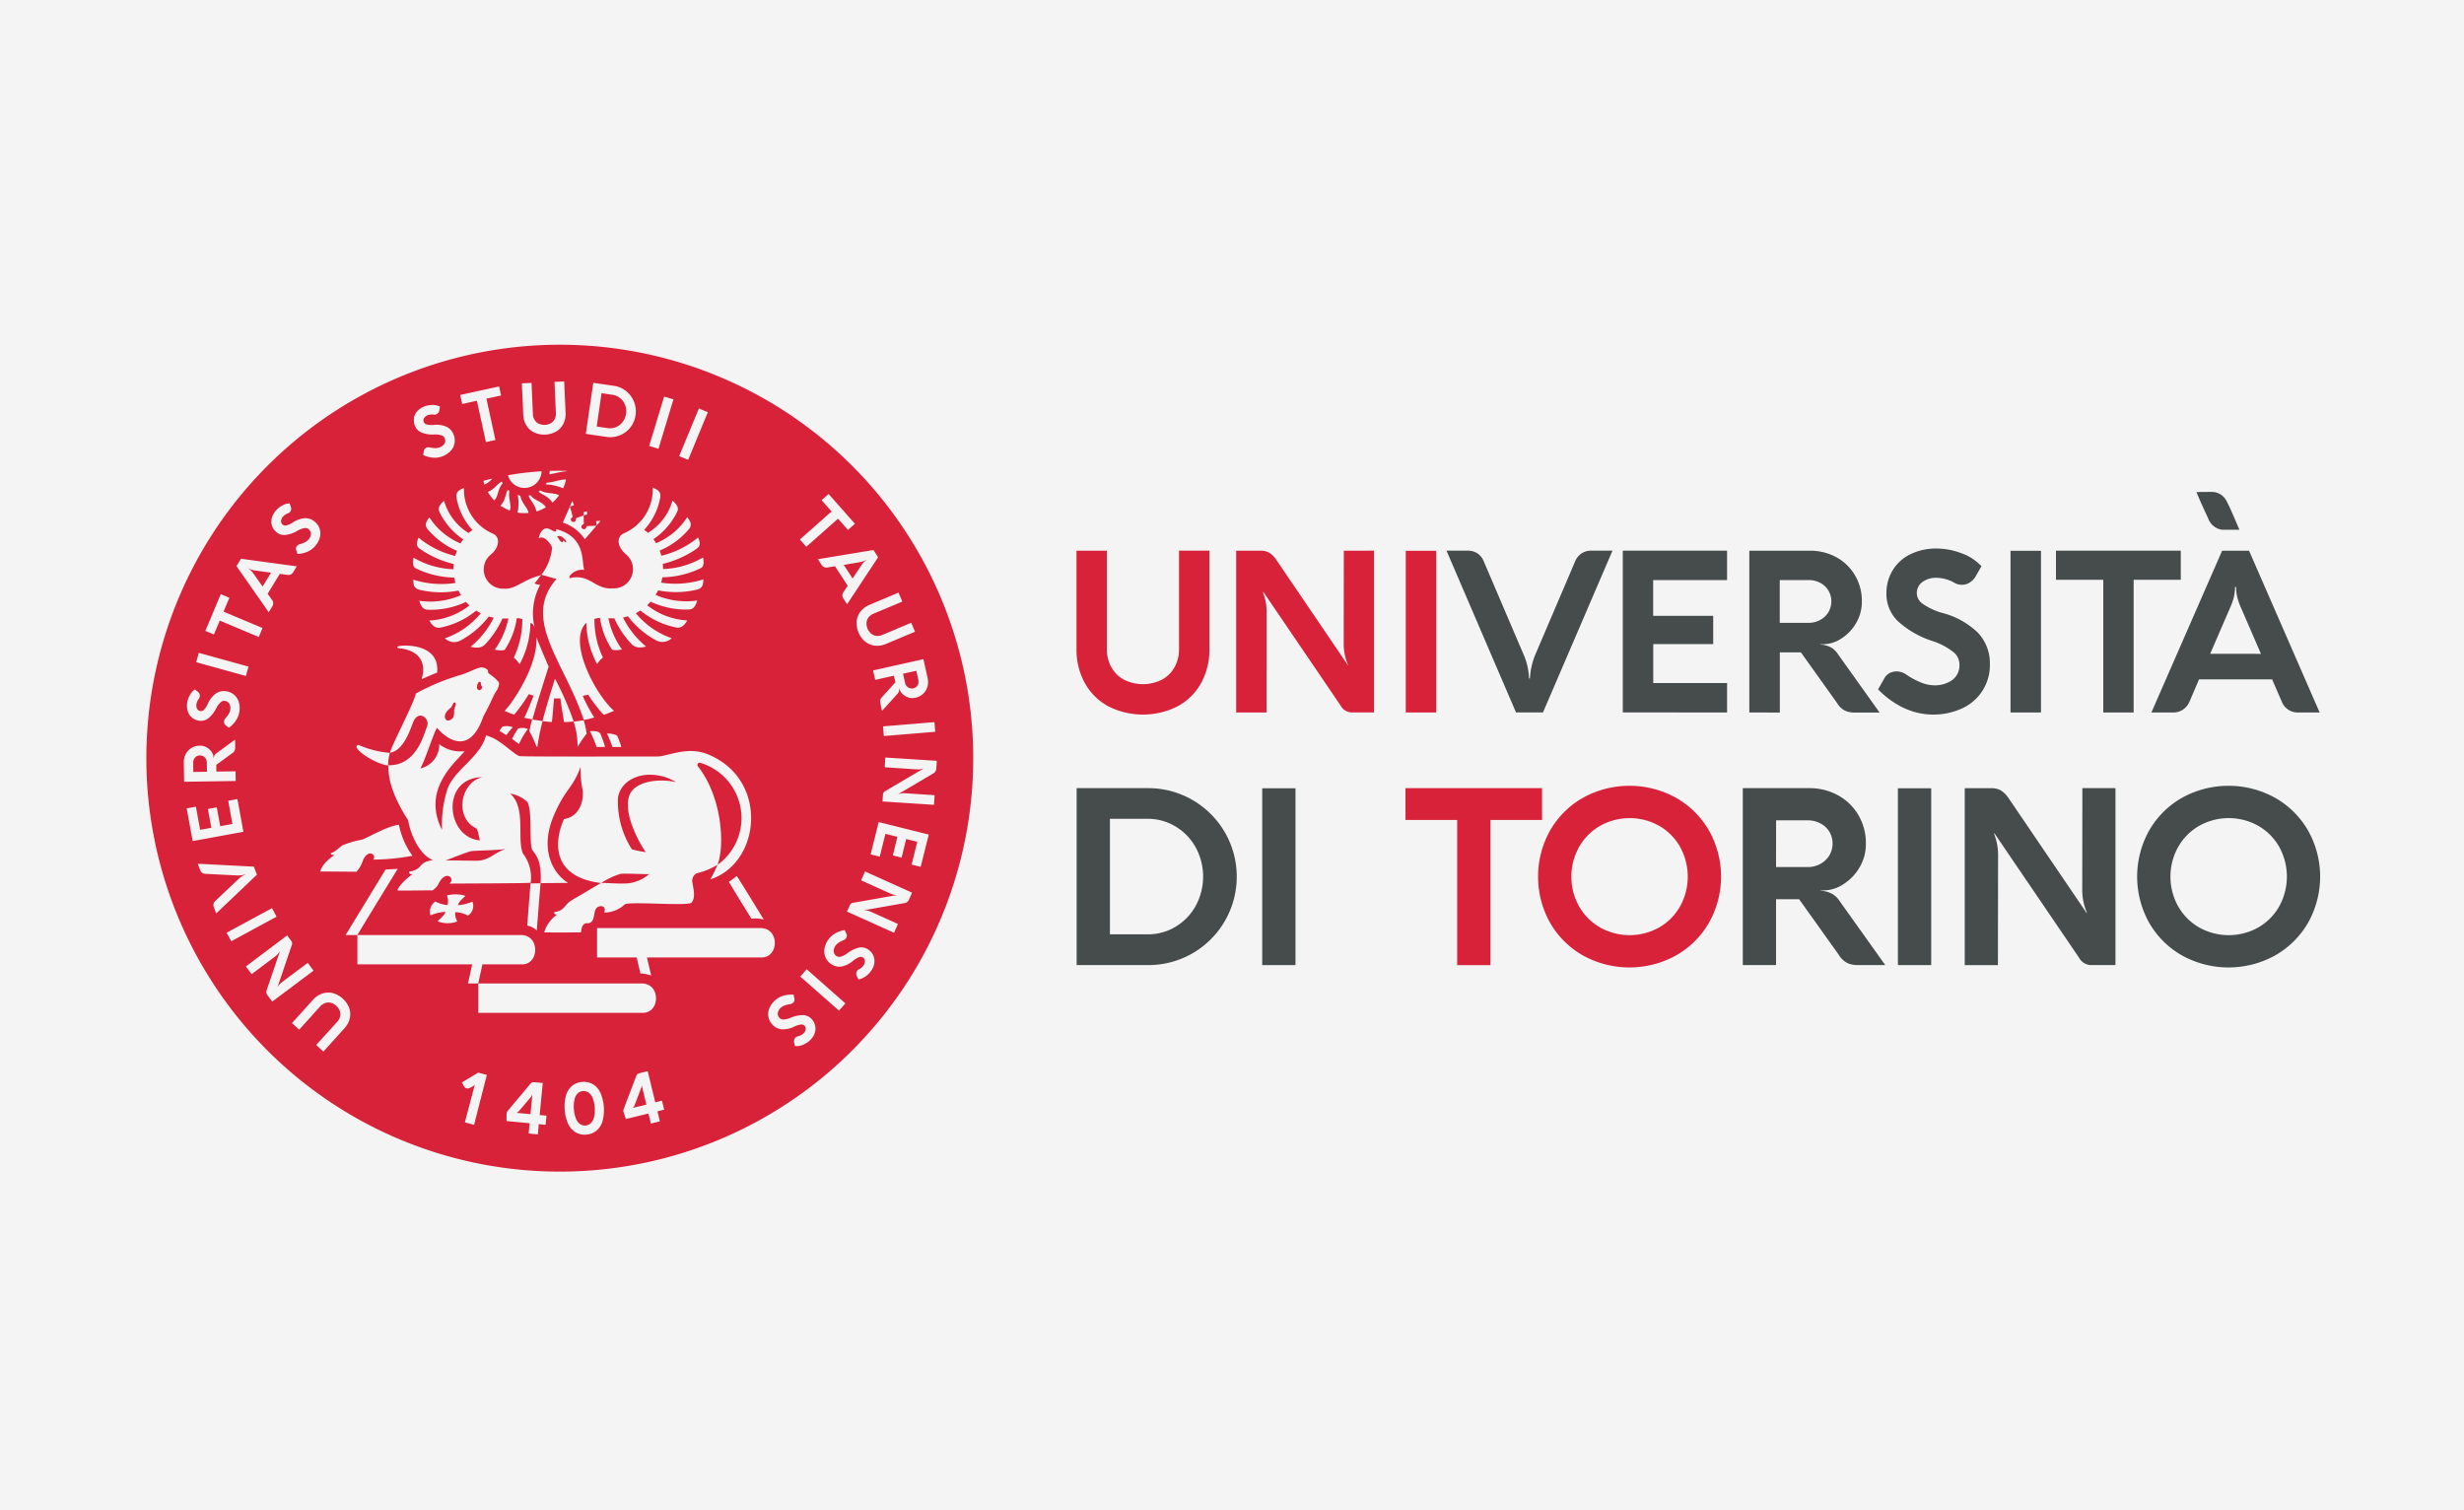 <svg xmlns="http://www.w3.org/2000/svg" xml:space="preserve" width="235" height="144" viewBox="0 0 62.177 38.1">  <path d="M53.261 182.946h62.177v38.1H53.261Z" style="display:inline;fill:#f4f4f4;fill-opacity:1;stroke-width:6.109;paint-order:markers stroke fill;stop-color:#000" transform="translate(-53.261 -182.946)"></path>  <path fill="#464b4c" fill-rule="evenodd" d="M84.716 199.439a1.348 1.348 0 0 0 .491-.51 1.49 1.49 0 0 0 0-1.42 1.36 1.36 0 0 0-.49-.51 1.303 1.303 0 0 0-.687-.188h-.913v2.814h.913a1.31 1.31 0 0 0 .686-.185m-2.41-3.376h1.724a2.15 2.15 0 0 1 1.095.287 2.156 2.156 0 0 1 0 3.738 2.159 2.159 0 0 1-1.095.285h-1.724z" clip-path="url(#clipPath12178)" data-name="Caminho 10843" style="stroke-width:.265" transform="translate(-58.101 -183.235) scale(1.036)"></path>  <path fill="#464b4c" d="M86.826 196.067h.811v4.307h-.811z" clip-path="url(#clipPath12172)" data-name="Ret&#xE2;ngulo 949" style="stroke-width:.265" transform="translate(-58.101 -183.235) scale(1.036)"></path>  <path fill="#d8223a" fill-rule="evenodd" d="M90.316 196.064h3.326v.775h-1.256v3.536h-.811v-3.536h-1.259z" clip-path="url(#clipPath12166)" data-name="Caminho 10844" style="stroke-width:.265" transform="translate(-58.101 -183.235) scale(1.036)"></path>  <path fill="#d8223a" fill-rule="evenodd" d="M94.544 198.943a1.378 1.378 0 0 0 .512.514 1.473 1.473 0 0 0 1.439 0 1.367 1.367 0 0 0 .51-.514 1.5 1.5 0 0 0 0-1.448 1.368 1.368 0 0 0-.51-.513 1.472 1.472 0 0 0-1.439 0 1.376 1.376 0 0 0-.512.515 1.487 1.487 0 0 0 0 1.446m-.706-1.847a2.138 2.138 0 0 1 .802-.798 2.343 2.343 0 0 1 2.263 0 2.145 2.145 0 0 1 .805.798 2.29 2.29 0 0 1 0 2.247 2.143 2.143 0 0 1-.805.797 2.343 2.343 0 0 1-2.263 0 2.137 2.137 0 0 1-.802-.797 2.302 2.302 0 0 1 0-2.247" clip-path="url(#clipPath12160)" data-name="Caminho 10845" style="stroke-width:.265" transform="translate(-58.101 -183.235) scale(1.036)"></path>  <path fill="#464b4c" fill-rule="evenodd" d="M99.342 197.986h.77a.63.63 0 0 0 .306-.075.578.578 0 0 0 .22-.206.567.567 0 0 0 0-.584.556.556 0 0 0-.221-.201.667.667 0 0 0-.311-.072h-.763zm-.81 2.388v-4.31h1.614a1.44 1.44 0 0 1 .702.173 1.29 1.29 0 0 1 .499.482 1.342 1.342 0 0 1 .183.697 1.109 1.109 0 0 1-.154.578 1.196 1.196 0 0 1-.391.408.89.89 0 0 1-.464.152l-.096.003v.006a.674.674 0 0 1 .273.07.52.52 0 0 1 .184.17l1.12 1.571h-.671a.59.59 0 0 1-.256-.053.517.517 0 0 1-.204-.196l-.967-1.355h-.562v1.604z" clip-path="url(#clipPath12154)" data-name="Caminho 10846" style="stroke-width:.265" transform="translate(-58.101 -183.235) scale(1.036)"></path>  <path fill="#464b4c" d="M102.31 196.067h.811v4.307h-.811z" clip-path="url(#clipPath12148)" data-name="Ret&#xE2;ngulo 950" style="stroke-width:.265" transform="translate(-58.101 -183.235) scale(1.036)"></path>  <path fill="#464b4c" fill-rule="evenodd" d="M107.609 196.064v4.31h-.607a.344.344 0 0 1-.28-.18l-2.057-3.024h-.015a1.395 1.395 0 0 1 .1.525l-.004 2.68h-.808v-4.31h.643a.466.466 0 0 1 .238.055.65.65 0 0 1 .19.193l1.896 2.79h.012a1.384 1.384 0 0 1-.117-.555l.003-2.484z" clip-path="url(#clipPath12142)" data-name="Caminho 10847" style="stroke-width:.265" transform="translate(-58.101 -183.235) scale(1.036)"></path>  <path fill="#464b4c" fill-rule="evenodd" d="M109.136 198.943a1.378 1.378 0 0 0 .512.514 1.473 1.473 0 0 0 1.44 0 1.368 1.368 0 0 0 .51-.514 1.5 1.5 0 0 0 0-1.448 1.368 1.368 0 0 0-.51-.513 1.472 1.472 0 0 0-1.44 0 1.376 1.376 0 0 0-.512.515 1.487 1.487 0 0 0 0 1.446m-.706-1.847a2.138 2.138 0 0 1 .802-.798 2.343 2.343 0 0 1 2.263 0 2.146 2.146 0 0 1 .805.798 2.291 2.291 0 0 1 0 2.247 2.143 2.143 0 0 1-.805.797 2.343 2.343 0 0 1-2.263 0 2.137 2.137 0 0 1-.802-.797 2.302 2.302 0 0 1 0-2.247" clip-path="url(#clipPath12136)" data-name="Caminho 10848" style="stroke-width:.265" transform="translate(-58.101 -183.235) scale(1.036)"></path>  <path fill="#d8223a" fill-rule="evenodd" d="M83.153 193.12a.76.76 0 0 0 .308.303 1.03 1.03 0 0 0 .92 0 .77.77 0 0 0 .309-.303.896.896 0 0 0 .11-.448v-2.392h.74v2.392a1.68 1.68 0 0 1-.203.834 1.429 1.429 0 0 1-.57.564 1.87 1.87 0 0 1-1.691 0 1.429 1.429 0 0 1-.57-.565 1.68 1.68 0 0 1-.203-.834v-2.39h.74v2.391a.904.904 0 0 0 .109.448" clip-path="url(#clipPath12130)" data-name="Caminho 10849" style="stroke-width:.265" transform="translate(-58.101 -183.235) scale(1.036)"></path>  <path fill="#d8223a" fill-rule="evenodd" d="M89.55 190.28v3.94h-.556a.315.315 0 0 1-.256-.164l-1.88-2.765h-.015a1.273 1.273 0 0 1 .09.48l-.002 2.45h-.739v-3.94h.588a.427.427 0 0 1 .219.05.596.596 0 0 1 .174.177l1.733 2.551h.01a1.265 1.265 0 0 1-.105-.508l.003-2.27z" clip-path="url(#clipPath12124)" data-name="Caminho 10850" style="stroke-width:.265" transform="translate(-58.101 -183.235) scale(1.036)"></path>  <path fill="#d8223a" d="M90.323 190.283h.742v3.938h-.742z" clip-path="url(#clipPath12118)" data-name="Ret&#xE2;ngulo 951" style="stroke-width:.265" transform="translate(-58.101 -183.235) scale(1.036)"></path>  <path fill="#464b4c" fill-rule="evenodd" d="m95.358 190.28-1.693 3.94h-.657l-1.693-3.94h.516a.423.423 0 0 1 .239.067.414.414 0 0 1 .153.194l.984 2.302a1.585 1.585 0 0 1 .118.55h.022a1.773 1.773 0 0 1 .118-.55l.983-2.302a.43.43 0 0 1 .156-.194.418.418 0 0 1 .236-.067z" clip-path="url(#clipPath12112)" data-name="Caminho 10851" style="stroke-width:.265" transform="translate(-58.101 -183.235) scale(1.036)"></path>  <path fill="#464b4c" fill-rule="evenodd" d="M95.609 194.22v-3.94h2.54v.717h-1.8v.87h1.462v.689h-1.46v.948h1.798v.717z" clip-path="url(#clipPath12106)" data-name="Caminho 10852" style="stroke-width:.265" transform="translate(-58.101 -183.235) scale(1.036)"></path>  <path fill="#464b4c" fill-rule="evenodd" d="M99.432 192.038h.703a.576.576 0 0 0 .28-.069.53.53 0 0 0 .2-.188.519.519 0 0 0 0-.534.51.51 0 0 0-.202-.186.61.61 0 0 0-.284-.065h-.697zm-.741 2.183v-3.94h1.475a1.315 1.315 0 0 1 .642.158 1.18 1.18 0 0 1 .456.44 1.227 1.227 0 0 1 .168.638 1.014 1.014 0 0 1-.142.529 1.093 1.093 0 0 1-.357.374.813.813 0 0 1-.423.138l-.088.003v.006a.617.617 0 0 1 .25.065.476.476 0 0 1 .168.155l1.024 1.436h-.613a.54.54 0 0 1-.233-.048.474.474 0 0 1-.187-.18l-.884-1.238h-.513v1.466z" clip-path="url(#clipPath12100)" data-name="Caminho 10853" style="stroke-width:.265" transform="translate(-58.101 -183.235) scale(1.036)"></path>  <path fill="#464b4c" fill-rule="evenodd" d="M102.435 194.103a2.212 2.212 0 0 1-.608-.445l.159-.28a.305.305 0 0 1 .12-.115.35.35 0 0 1 .168-.042.412.412 0 0 1 .233.072 1.752 1.752 0 0 0 .347.19.878.878 0 0 0 .326.076.737.737 0 0 0 .457-.13.448.448 0 0 0 .172-.38.391.391 0 0 0-.152-.303 1.667 1.667 0 0 0-.482-.258 2.284 2.284 0 0 1-.867-.492.922.922 0 0 1-.278-.67 1.067 1.067 0 0 1 .154-.571 1.037 1.037 0 0 1 .432-.389 1.416 1.416 0 0 1 .639-.138 1.715 1.715 0 0 1 .595.112 1.244 1.244 0 0 1 .495.318l-.138.242a.444.444 0 0 1-.15.158.352.352 0 0 1-.185.053.368.368 0 0 1-.162-.035.85.85 0 0 0-.234-.102.879.879 0 0 0-.221-.033.558.558 0 0 0-.35.103.332.332 0 0 0-.134.28.318.318 0 0 0 .146.253 1.63 1.63 0 0 0 .461.216 1.937 1.937 0 0 1 .882.487 1.079 1.079 0 0 1 .29.765 1.154 1.154 0 0 1-.666 1.072 1.69 1.69 0 0 1-1.448-.015" clip-path="url(#clipPath12094)" data-name="Caminho 10854" style="stroke-width:.265" transform="translate(-58.101 -183.235) scale(1.036)"></path>  <path fill="#464b4c" d="M105.053 190.283h.742v3.938h-.742z" clip-path="url(#clipPath12088)" data-name="Ret&#xE2;ngulo 952" style="stroke-width:.265" transform="translate(-58.101 -183.235) scale(1.036)"></path>  <path fill="#464b4c" fill-rule="evenodd" d="M106.16 190.28h3.04v.709h-1.148v3.232h-.74v-3.232h-1.152z" clip-path="url(#clipPath12082)" data-name="Caminho 10855" style="stroke-width:.265" transform="translate(-58.101 -183.235) scale(1.036)"></path>  <path fill="#464b4c" fill-rule="evenodd" d="m111.153 192.793-.495-1.143a1.552 1.552 0 0 1-.085-.25 1.048 1.048 0 0 1-.025-.236h-.026a1.183 1.183 0 0 1-.027.239 1.475 1.475 0 0 1-.085.247l-.494 1.142zm1.43 1.429h-.529a.418.418 0 0 1-.395-.267l-.234-.54h-1.78l-.232.54a.439.439 0 0 1-.161.197.421.421 0 0 1-.238.07h-.53l1.723-3.941h.656z" clip-path="url(#clipPath12076)" data-name="Caminho 10856" style="stroke-width:.265" transform="translate(-58.101 -183.235) scale(1.036)"></path>  <path fill="#464b4c" fill-rule="evenodd" d="M109.582 188.851c.064.167.202.463.285.643a.423.423 0 0 0 .34.277h.423c-.048-.102-.209-.5-.31-.69a.404.404 0 0 0-.371-.232c-.123 0-.367.003-.367.003" clip-path="url(#clipPath12070)" data-name="Caminho 10857" style="stroke-width:.265" transform="translate(-58.101 -183.235) scale(1.036)"></path>  <path d="M69.722 185.264a10.07 10.07 0 1 0 10.065 10.07 10.068 10.068 0 0 0-10.065-10.07zm.102.895.034.761a.535.535 0 0 1-.053.268.455.455 0 0 1-.174.189.597.597 0 0 1-.538.024.456.456 0 0 1-.19-.172.536.536 0 0 1-.076-.263l-.034-.762.236-.01.033.761a.288.288 0 0 0 .041.14.242.242 0 0 0 .103.093.329.329 0 0 0 .293-.012.246.246 0 0 0 .094-.101.286.286 0 0 0 .029-.144l-.034-.762.236-.01zm.708.033.498.072a.626.626 0 0 1 .303.13.635.635 0 0 1 .102.886.616.616 0 0 1-.26.192.63.63 0 0 1-.327.036l-.497-.073.181-1.243zm-2.293.088.048.22-.357.078.219 1.007-.231.05-.22-1.007-.358.08-.048-.22.947-.208zm2.495.164-.118.812.264.039a.382.382 0 0 0 .206-.025.393.393 0 0 0 .163-.126.434.434 0 0 0 .06-.41.397.397 0 0 0-.12-.168h-.001a.379.379 0 0 0-.19-.083l-.264-.039zm1.524.083.227.068-.364 1.203-.227-.068.364-1.203zm-5.645.205a.397.397 0 0 1 .184.038l-.013.087a.142.142 0 0 1-.026.065.112.112 0 0 1-.05.037.119.119 0 0 1-.052.008.268.268 0 0 0-.082-.003.279.279 0 0 0-.07.015.178.178 0 0 0-.091.07.106.106 0 0 0-.008.1.101.101 0 0 0 .072.058.518.518 0 0 0 .162.011.62.62 0 0 1 .318.044.344.344 0 0 1 .174.194.368.368 0 0 1-.075.397.54.54 0 0 1-.432.162.707.707 0 0 1-.233-.063l.015-.101a.097.097 0 0 1 .023-.05.11.11 0 0 1 .045-.03.132.132 0 0 1 .078-.006.56.56 0 0 0 .124.017.282.282 0 0 0 .106-.015.235.235 0 0 0 .124-.092.143.143 0 0 0 .008-.133.125.125 0 0 0-.08-.072.533.533 0 0 0-.173-.02.726.726 0 0 1-.314-.048.294.294 0 0 1-.159-.167.34.34 0 0 1-.02-.188l-.003-.001a.331.331 0 0 1 .084-.165.45.45 0 0 1 .174-.115.548.548 0 0 1 .19-.034zm6.492.085.218.09-.479 1.16-.219-.089.48-1.161zm-3.634 1.52a7.312 7.312 0 0 1 .417 0v.009c-.157.008-.349.07-.423.07a.618.618 0 0 0 .006-.078zm-.198.01a.416.416 0 0 1-.818.096 6.918 6.918 0 0 1 .818-.096zm-1.201.178a.498.498 0 0 1-.19.145 1.03 1.03 0 0 1-.026-.09c.07-.02.143-.037.216-.055zm1.797.021a1.024 1.024 0 0 1-.07.215 1.245 1.245 0 0 0-.424-.095l.026-.043c.148 0 .3-.077.468-.077zm-1.565.052.02.04c-.139.178-.101.332-.203.412l-.004.002a1.034 1.034 0 0 1-.153-.203c.158-.06.224-.193.34-.251zm3.677.145c.112.053.206.09.182.245a1.548 1.548 0 0 1-.389.782c.027.035.051.03.089.077a1.353 1.353 0 0 0 .6-.787c.07.066.166.155.116.266a1.688 1.688 0 0 1-.582.675 1.13 1.13 0 0 1 .066.098 1.67 1.67 0 0 0 .76-.637c.036.063.136.163.05.28a1.881 1.881 0 0 1-.722.536c.01.027.032.096.04.126a2.205 2.205 0 0 0 .894-.446c.051.124.064.196-.02.265a2.451 2.451 0 0 1-.84.379c.006.044.006.091.008.125a2.04 2.04 0 0 0 .97-.28c.02.044.038.216-.045.255a2.246 2.246 0 0 1-.942.227 2.81 2.81 0 0 1-.03.13 2.26 2.26 0 0 0 1.028-.08c-.007.114-.003.206-.149.248a2.223 2.223 0 0 1-.952.02c-.014.027-.043.079-.063.11a1.872 1.872 0 0 0 1.018.137c-.032.08-.065.208-.195.218a2.022 2.022 0 0 1-.944-.19.964.964 0 0 1-.084.087 1.725 1.725 0 0 0 .975.37c-.034.071-.125.203-.267.172a1.997 1.997 0 0 1-.872-.414c-.057.033-.077.048-.112.065a1.945 1.945 0 0 0 .873.61.323.323 0 0 1-.365.06 2.156 2.156 0 0 1-.7-.594c-.065.018-.088.023-.12.03a2.186 2.186 0 0 0 .562.708c-.196.047-.286.01-.357-.064a2.305 2.305 0 0 1-.417-.624c-.06 0-.095.002-.145-.004a1.997 1.997 0 0 0 .331.762c-.119.024-.226.024-.245-.003a1.87 1.87 0 0 1-.29-.765.44.44 0 0 0-.135.025 2.143 2.143 0 0 0 .207.94.651.651 0 0 0-.142.158 2.187 2.187 0 0 1-.262-1.006c-.464.438.205 1.73.674 2.148-.113.04-.177.077-.253.094a3.46 3.46 0 0 1-.376-.49c-.067.017-.085.016-.133.03a3.572 3.572 0 0 0 .28.525 1.535 1.535 0 0 1-.254.06c-.464-1.398-1.508-2.429-.688-3.407l.023-.026-.014-.003c-.09-.024-.295-.082-.353-.1a1.28 1.28 0 0 0 .26-.657c-.008-.053-.178-.323-.324-.23-.009.006.04-.23.178-.24.085-.008.159.068.21.073.047.004.033-.02.036-.048.013-.007.018-.002.026 0 .699.195.59.78.655.984a.386.386 0 0 0-.361.158.318.318 0 0 1 .003.045c.503-.123.61.281 1.05.247a.468.468 0 0 0 .333-.823c-.219-.175-.252-.436-.053-.52a1.166 1.166 0 0 0 .698-1.11v-.002zm-4.597.008a1.166 1.166 0 0 0 .698 1.112c.198.083.165.344-.053.519a.468.468 0 0 0 .335.823c.279.022.47-.228.9-.328-.052.05-.08.112-.165.2a.407.407 0 0 0 .14.035 1.472 1.472 0 0 0-.137 1.032c-.034-.08-.07-.098-.1-.103a2.187 2.187 0 0 1-.263 1.005.653.653 0 0 0-.142-.16 2.146 2.146 0 0 0 .207-.939.44.44 0 0 0-.134-.024 1.87 1.87 0 0 1-.29.765c-.02.027-.127.027-.246.003a1.998 1.998 0 0 0 .331-.762c-.05.006-.084.003-.145.004a2.306 2.306 0 0 1-.417.624c-.07.074-.16.11-.357.064a2.186 2.186 0 0 0 .562-.708 1.736 1.736 0 0 1-.12-.03 2.157 2.157 0 0 1-.703.592.323.323 0 0 1-.366-.06 1.946 1.946 0 0 0 .873-.61c-.034-.018-.054-.032-.111-.065a1.998 1.998 0 0 1-.872.414c-.143.03-.233-.1-.267-.172a1.725 1.725 0 0 0 .975-.368.977.977 0 0 1-.085-.086 2.021 2.021 0 0 1-.944.19c-.13-.01-.163-.137-.195-.218a1.87 1.87 0 0 0 1.018-.136 2.149 2.149 0 0 1-.063-.112 2.223 2.223 0 0 1-.952-.02c-.145-.04-.142-.134-.148-.246a2.258 2.258 0 0 0 1.027.08c-.005-.021-.026-.12-.03-.13a2.246 2.246 0 0 1-.94-.228c-.085-.039-.067-.212-.047-.256a2.04 2.04 0 0 0 .97.28c.003-.034 0-.081.009-.126a2.452 2.452 0 0 1-.84-.379c-.084-.068-.07-.14-.02-.264a2.205 2.205 0 0 0 .894.446c.008-.03.03-.099.04-.126a1.88 1.88 0 0 1-.722-.538c-.087-.115.013-.216.05-.278a1.67 1.67 0 0 0 .76.637 1.111 1.111 0 0 1 .066-.099 1.688 1.688 0 0 1-.582-.674c-.05-.112.045-.2.115-.267a1.353 1.353 0 0 0 .6.788c.04-.046.062-.042.09-.078a1.548 1.548 0 0 1-.386-.779c-.024-.156.07-.193.182-.244zm1.068.044.036.03c-.03.174.06.349.012.477a1.026 1.026 0 0 1-.229-.12c.12-.114.124-.29.181-.387zm.791.019c.148.088.347.05.457.116a1.032 1.032 0 0 1-.162.18c-.105-.158-.24-.187-.337-.265.01-.006.033-.025.042-.031zm7.021.085.642.726-.17.15-.242-.274-.772.684-.157-.177.772-.683-.242-.276.17-.15zm-7.573.023v.001a.454.454 0 0 0 .064.018c.042.204.187.294.2.42a1.013 1.013 0 0 1-.097.005 1.034 1.034 0 0 1-.171-.014 1.027 1.027 0 0 0 .004-.43zm.316.008c.088.135.293.152.37.295a1.02 1.02 0 0 1-.23.1c-.026-.165-.159-.277-.189-.385a.617.617 0 0 0 .05-.01zm1.014.14.041.103-.1.034a1.98 1.98 0 0 1 .068.252c-.139.09.09.206.081.031l.187-.069.003-.08.08-.02v.078l-.083.022s.004.148.004.21c-.153.063.04.22.069.051l.24-.01-.009-.113.106-.003-.097.115c-.094.112-.23.27-.284.33a1.05 1.05 0 0 0-.536-.406 63.3 63.3 0 0 0 .23-.524zm-6.885.058.03.084a.14.14 0 0 1 .007.07.111.111 0 0 1-.027.055.117.117 0 0 1-.042.03.27.27 0 0 0-.074.036.281.281 0 0 0-.054.047.179.179 0 0 0-.048.105.106.106 0 0 0 .038.09.101.101 0 0 0 .092.02.52.52 0 0 0 .148-.066.619.619 0 0 1 .302-.11.344.344 0 0 1 .245.09.368.368 0 0 1 .118.386.54.54 0 0 1-.307.344.704.704 0 0 1-.235.052l-.033-.097a.097.097 0 0 1-.003-.053.11.11 0 0 1 .027-.049.132.132 0 0 1 .066-.04.56.56 0 0 0 .118-.044.28.28 0 0 0 .087-.063.235.235 0 0 0 .064-.137.143.143 0 0 0-.055-.12.124.124 0 0 0-.106-.027.53.53 0 0 0-.163.061.73.73 0 0 1-.3.106.294.294 0 0 1-.22-.073.34.34 0 0 1-.105-.157.33.33 0 0 1-.003-.185h.001a.45.45 0 0 1 .1-.182.546.546 0 0 1 .152-.12.397.397 0 0 1 .18-.053zm6.566.793c-.027.002-.067.018-.037.037.029.02.055.109.11.114.028.003.01-.033.03-.034.02-.002.047.057.064.038.02-.024-.07-.137-.154-.154a.052.052 0 0 0-.013 0zm7.655.343.113.177-.755 1.144-.092-.142a.134.134 0 0 1 .003-.152l.104-.156-.31-.476-.184.031a.14.14 0 0 1-.08-.009.134.134 0 0 1-.06-.051l-.092-.142 1.353-.224zm-15.406.213 1.359.185-.088.145a.134.134 0 0 1-.14.063l-.184-.026-.297.485.11.154a.14.14 0 0 1 .025.076.135.135 0 0 1-.02.076l-.088.145-.786-1.124.11-.179zm15.224.03a.385.385 0 0 1-.069.033.474.474 0 0 1-.08.02l-.392.067.215.33.22-.33a.492.492 0 0 1 .052-.066.338.338 0 0 1 .059-.048l-.005-.007zm-15.035.204-.004.007a.376.376 0 0 1 .06.047.469.469 0 0 1 .053.064l.23.325.205-.338-.393-.054a.492.492 0 0 1-.082-.019.331.331 0 0 1-.07-.032zm15.827.591.093.218-.703.296a.289.289 0 0 0-.118.087.243.243 0 0 0-.051.129.329.329 0 0 0 .114.27.246.246 0 0 0 .127.053.286.286 0 0 0 .145-.023l.703-.296.092.218-.703.296a.536.536 0 0 1-.27.044.456.456 0 0 1-.238-.098.597.597 0 0 1-.21-.497.457.457 0 0 1 .096-.238.536.536 0 0 1 .22-.163l.703-.296zm-16.508.038.21.088-.143.337.95.4-.091.218-.95-.4-.143.339-.208-.088.375-.894zm7.69 1.05c.035.109.296.715.296.715s-.376 1.173-.39 1.282a1.482 1.482 0 0 1-.206-.04c.026-.014.207-.476.232-.536-.054-.012-.087-.03-.12-.034a4.207 4.207 0 0 1-.354.497 2.204 2.204 0 0 1-.238-.093c.053-.016.815-1 .78-1.79zm-3.19.202c.29.001.825.098.77.657-.28.115-.378.162-.378.162.17-.56-.256-.726-.529-.751-.097-.01-.083-.052.03-.063.029-.003.065-.005.107-.005zm-5.035.177 1.21.335-.063.228-1.21-.335.063-.228zm17.65.154.102.459a.42.42 0 0 1-.005.212.375.375 0 0 1-.105.172.39.39 0 0 1-.187.096.323.323 0 0 1-.175-.008.347.347 0 0 1-.14-.086.26.26 0 0 1-.073-.122l-.007-.027h-.002a.196.196 0 0 1-.003.083.15.15 0 0 1-.036.063l-.377.418-.042-.19a.172.172 0 0 1 0-.077.151.151 0 0 1 .043-.07l.325-.36-.036-.161-.456.102-.052-.23 1.226-.274zm-10.748.202a.207.207 0 0 1 .135.062c.014.015 0 .064.021.08.022.014.268.188.257.255a.46.46 0 0 1-.101.227c-.076.147-.14.312-.282.565-.358 1.049-.979.467-1.13.28-.09.146-.284.776-.405.99a.594.594 0 0 0 .46-.59.847.847 0 0 0 .616.17c-.173.237-1.065.908-.548 1.917a2.839 2.839 0 0 1 .128-.983c.158-.478.806-.782.944-1.319 0 0 .037.011.11.038.25.088.603.454.71.467.14.018 3.105.007 3.332.01.267.006.736-.264 1.25-.054 1.5.612 1.289 2.653.06 3.046a2.824 2.824 0 0 0 .174-.355 1.735 1.735 0 0 1-.51.208.212.212 0 0 0-.096.243c.026.166.074.34-.021.468-.077.096-1.5-.034-1.63.045a.74.74 0 0 1-.5.2c.02-.049.03-.167-.092-.155-.222.02-.086.34-.267.408-.043.015-.076 0-.1.009-.09.035-.098.146-.106.218a26.7 26.7 0 0 1-.898.002.817.817 0 0 1 .31-.43c-.038-.011-.06 0-.069-.062.248-.03.251-.172.397-.269.088-.058.204-.12.33-.196.114-.07.311-.184.418-.245-1.238-.153-1.136-1.04-.904-1.557.457-.073.483-.59.453-.71a2.63 2.63 0 0 1-.048-.566c-.193.538-.376.53-.661 1.21-.328.784-.036 1.38.358 1.62l-.672.006c.034-.561-.12-.686-.2-.807-.087-.134.008-.983-.126-1.175a.814.814 0 0 0-.417-.2c.398.34.161 1.09.312 1.459a.952.952 0 0 1 .19.714c-.166.016-1.886.017-1.978.02.153-.126-.09-.351-.264 0a.381.381 0 0 1-.156.167c-.09-.007-.767.01-.847 0 .018-.102.25-.322.362-.39-.023-.021-.09.01-.073-.072a.423.423 0 0 0 .194-.064c.097-.053.09-.174.38-.214-.33-.13-.55-.637-.602-.969-.146-.226-.506-.81-.48-1.34.682.008.86-.742.94-.946.08-.195-.217-.434-.346-.086-.094.255-.258.684-.556.725.024-.149.561-1.156.63-1.439v-.002a5.36 5.36 0 0 1 1.097-.454c.13-.034.31-.133.442-.171a.207.207 0 0 1 .075-.01zm2.897 5.25c.068-.01.41.024.642.009h-.001a.943.943 0 0 0 .529-.225c-.178.002-.661-.025-.711-.003a1.895 1.895 0 0 0-.459.219zm7.678-5.169-.324.071.049.22a.185.185 0 0 0 .04.082h.001a.168.168 0 0 0 .073.05.165.165 0 0 0 .166-.037.162.162 0 0 0 .043-.076.194.194 0 0 0 0-.093l-.048-.217zm-8.801.192a7.377 7.377 0 0 1 .455 1.042 3.69 3.69 0 0 1-.234.016c-.003-.027-.093-.547-.087-.578-.058.003-.123 0-.152 0h-.003c-.012.053-.04.537-.059.575a4.066 4.066 0 0 1-.222-.02 5.186 5.186 0 0 0-.128.634.242.242 0 0 0-.01-.03c0 .01-.003.02-.004.03a2.893 2.893 0 0 0-.18-.39c.006-.032.056-.26.067-.28l.001-.002.014.002v-.002c.023.004.158.02.24.037.062-.275.302-1.034.302-1.034zm-.302 1.034zm-1.536-.958c-.029.002-.064.068-.062.139a.06.06 0 0 0 .116.024c.022-.053-.013-.065-.019-.094-.006-.03.012-.053-.026-.068a.02.02 0 0 0-.009-.001zm-6.934.186.07.054a.141.141 0 0 1 .044.055.113.113 0 0 1 .007.06.117.117 0 0 1-.018.05.273.273 0 0 0-.043.07.279.279 0 0 0-.021.068.178.178 0 0 0 .016.114.106.106 0 0 0 .082.056.101.101 0 0 0 .087-.034.52.52 0 0 0 .09-.136.617.617 0 0 1 .194-.255.344.344 0 0 1 .255-.057.368.368 0 0 1 .307.26.54.54 0 0 1-.072.456.703.703 0 0 1-.168.172l-.081-.063a.097.097 0 0 1-.031-.043.111.111 0 0 1-.005-.055.132.132 0 0 1 .033-.07.56.56 0 0 0 .076-.1.28.28 0 0 0 .04-.101.235.235 0 0 0-.02-.15.143.143 0 0 0-.113-.072.125.125 0 0 0-.102.034.533.533 0 0 0-.104.14.729.729 0 0 1-.195.25.294.294 0 0 1-.225.058.34.34 0 0 1-.173-.075.33.33 0 0 1-.102-.154.452.452 0 0 1-.014-.208.548.548 0 0 1 .063-.183.397.397 0 0 1 .123-.141zm6.323.317c-.035.002-.044.085-.089.126-.041.037-.218.173-.113.297.04.046.15-.003.182-.075l-.001-.002a.598.598 0 0 0 .013-.158c.014-.08.07-.164.022-.185a.03.03 0 0 0-.014-.003zm3.148.434a2.155 2.155 0 0 1 .073.324 3.784 3.784 0 0 0-.223.325 1.81 1.81 0 0 0-.096-.615l.002.001.244-.035zm8.543.046.02.235-1.252.103-.02-.235 1.252-.103zm-10.393.097a.43.43 0 0 1 .123.026 1.912 1.912 0 0 0-.155.192c-.032-.02-.149-.088-.169-.105.02-.023.043-.067.076-.103a.43.43 0 0 1 .125-.01zm.374.044a.376.376 0 0 1 .117.026 1.746 1.746 0 0 0-.215.364 1.897 1.897 0 0 1-.17-.125 1.968 1.968 0 0 1 .148-.252.376.376 0 0 1 .12-.013zm1.677.077c.067-.002.18.004.207.068a2.475 2.475 0 0 1 .113.317c-.029 0-.164.003-.205.002a3.05 3.05 0 0 0-.163-.384l.048-.003zm.368.061c.06-.008.229.018.252.061a1.852 1.852 0 0 1 .094.262l-.002.002h-.21a4.15 4.15 0 0 0-.134-.325zm-9.06.146.002.195a.173.173 0 0 1-.014.074.151.151 0 0 1-.056.06l-.39.286.002.164.468-.007.003.236-1.256.019-.008-.47a.42.42 0 0 1 .048-.206.376.376 0 0 1 .138-.147.392.392 0 0 1 .203-.056.323.323 0 0 1 .169.042.348.348 0 0 1 .12.112.26.26 0 0 1 .046.135v.028h.003a.199.199 0 0 1 .02-.08.152.152 0 0 1 .048-.052l.454-.333zm3.003.13c.004 0 .008 0 .01.002a2.379 2.379 0 0 0 .758.191 1.194 1.194 0 0 0-.045.308c-.347-.05-.846-.405-.758-.483a.072.072 0 0 1 .035-.017zm-3.86.255a.165.165 0 0 0-.085.024.162.162 0 0 0-.058.066.194.194 0 0 0-.02.09l.003.223.332-.005-.003-.224a.185.185 0 0 0-.024-.09.17.17 0 0 0-.06-.062.165.165 0 0 0-.085-.022zm16.695.052 1.254.08-.012.188a.135.135 0 0 1-.02.068v.002a.189.189 0 0 1-.06.053l-.848.5v.002a.403.403 0 0 1 .164-.024l.723.048-.015.234-1.254-.081.011-.177a.1.1 0 0 1 .058-.077l.92-.542v-.005a.406.406 0 0 1-.156.019l-.78-.052.015-.236zm-4.526.125c-.021 0-.08.037-.031.1.571.727.656 1.902.47 2.389a1.404 1.404 0 0 0-.435-2.49h-.004zm-1.196.293c-.391-.001-.732.204-.79.56a2.15 2.15 0 0 0 .34 1.258 2.655 2.655 0 0 0 .338.068c-.13-.177-.547-.902-.41-1.355.116-.379.731-.446 1.147-.35-.2-.123-.42-.18-.625-.18zm-4.089.061c-1.029.01-.892 1.472-.065 1.538-.028-.14-.045-.19-.068-.28-.579-.27-.397-1.147.133-1.258zm-5.97.533.146.797-1.236.226-.146-.797.225-.04.103.563.273-.05-.084-.458.216-.04.084.46.297-.056-.102-.564.225-.041zm15.619.56 1.22.304-.197.787-.22-.055.137-.556-.27-.067-.112.452-.213-.053.112-.452-.293-.074-.138.556-.222-.055.196-.786zm-11.685.065a1.918 1.918 0 0 0 .328.755 5.223 5.223 0 0 1-.955.093c.09-.108-.106-.277-.244.005a.764.764 0 0 1-.163.291c-.118 0-.696-.007-.883-.005.069-.252.366-.392.33-.406l.001-.001c-.032-.002-.073.007-.075-.045.09-.006.202-.133.286-.186a2.278 2.278 0 0 1 .468-.137c.14-.04.618-.334.907-.364zm2.597.592c-.29.036-.749.035-.845.053-.081.015-.476.172-.618.228.13-.01.698.008.803.002v-.001c.277-.016.408-.207.66-.282zm-7.496.358 1.366.071.073.196-.991.943-.058-.155a.135.135 0 0 1-.006-.08.132.132 0 0 1 .04-.067l.581-.548a.507.507 0 0 1 .152-.096l-.003-.006a.568.568 0 0 1-.177.027l-.798-.04a.137.137 0 0 1-.075-.027.132.132 0 0 1-.046-.063l-.058-.155zm4.87.124c-.116.188-.994 1.62-.983 1.612h3.982c.47 0 .452.715.03.715h-.967l-.102.465h-.249l.103-.465h-2.797v-.715H64.5l.973-1.595.296-.017zm11.382.064 1.146.517-.077.171a.135.135 0 0 1-.044.057.189.189 0 0 1-.074.027l-.969.17-.001.002a.405.405 0 0 1 .161.036l.66.298-.096.214-1.146-.516.073-.161a.1.1 0 0 1 .081-.053l1.05-.185.003-.004a.406.406 0 0 1-.152-.037l-.71-.32.095-.216zm-3.124.11c.075.108.593.96.657 1.06a.8.8 0 0 0-.3-.02c-.07-.11-.486-.789-.55-.897a2.037 2.037 0 0 0 .193-.143zm-4.78.177s-.088 1.074-.09 1.15a.491.491 0 0 0-.234-.12c.006-.09.08-1.026.08-1.026l.243-.004zm-2.13.272a.82.82 0 0 1 .303.035c-.042.038-.179.153-.183.228a1.174 1.174 0 0 0 .35-.087.276.276 0 0 1-.108.339.666.666 0 0 0-.31-.082.394.394 0 0 0 .051.225.672.672 0 0 1-.482-.004c.063-.058.2-.18.188-.23a1.102 1.102 0 0 0-.358.085.288.288 0 0 1 .12-.337.708.708 0 0 0 .296.086.404.404 0 0 0-.017-.233.82.82 0 0 1 .15-.025zm-4.41.335.11.208-1.103.598-.113-.208 1.105-.598zm7.917.485h3.98c.47 0 .452.715.03.715h-2.796c.012.05.086.36.103.44a.987.987 0 0 0-.262-.053c-.021-.086-.081-.35-.09-.388h-.965v-.714zm6.029.048.045.093a.097.097 0 0 1 .01.053.111.111 0 0 1-.02.05.132.132 0 0 1-.061.05.556.556 0 0 0-.112.057.28.28 0 0 0-.08.072.235.235 0 0 0-.047.144.143.143 0 0 0 .069.114.125.125 0 0 0 .106.014.532.532 0 0 0 .155-.08.728.728 0 0 1 .285-.14.294.294 0 0 1 .226.048.34.34 0 0 1 .123.143.33.33 0 0 1 .025.184l.003-.003a.453.453 0 0 1-.08.193.547.547 0 0 1-.137.136.397.397 0 0 1-.172.073l-.04-.079a.14.14 0 0 1-.014-.068.112.112 0 0 1 .02-.058.117.117 0 0 1 .038-.036.27.27 0 0 0 .07-.044.28.28 0 0 0 .047-.053.178.178 0 0 0 .036-.11.106.106 0 0 0-.05-.086.102.102 0 0 0-.093-.007.52.52 0 0 0-.14.083.62.62 0 0 1-.286.145.344.344 0 0 1-.254-.061.373.373 0 0 1-.136-.161.377.377 0 0 1-.027-.208.54.54 0 0 1 .265-.378.706.706 0 0 1 .226-.08zm-13.578.13.106.143a.1.1 0 0 1 .006.096l-.343 1.01.002.003a.407.407 0 0 1 .106-.115l.625-.469.142.19-1.006.753-.113-.149a.137.137 0 0 1-.03-.065.19.19 0 0 1 .012-.08l.318-.93-.002-.003a.401.401 0 0 1-.11.125l-.578.435-.14-.188 1.005-.755zm12.655.825.942.831-.156.177-.942-.83.156-.178zm-8 .346h3.98c.47 0 .453.715.03.715h-4.01v-.715zm-3.673.222a.455.455 0 0 1 .13.012.597.597 0 0 1 .399.362.456.456 0 0 1 .014.255.536.536 0 0 1-.129.24l-.512.567-.176-.16.512-.564a.289.289 0 0 0 .07-.13.243.243 0 0 0-.008-.137.329.329 0 0 0-.217-.197.246.246 0 0 0-.138.006.286.286 0 0 0-.122.082l-.511.566-.176-.159.51-.565a.535.535 0 0 1 .227-.154.455.455 0 0 1 .127-.024zm11.354.051.02.1a.098.098 0 0 1-.003.053.112.112 0 0 1-.032.045.132.132 0 0 1-.07.033.554.554 0 0 0-.123.028.281.281 0 0 0-.094.05.235.235 0 0 0-.082.128.143.143 0 0 0 .04.127.125.125 0 0 0 .1.04.533.533 0 0 0 .17-.04.728.728 0 0 1 .31-.066.294.294 0 0 1 .208.1.34.34 0 0 1 .084.171.33.33 0 0 1-.021.184v.003a.45.45 0 0 1-.123.168.545.545 0 0 1-.166.1.397.397 0 0 1-.185.027l-.02-.086a.14.14 0 0 1 .003-.07.112.112 0 0 1 .033-.053.116.116 0 0 1 .046-.026.27.27 0 0 0 .078-.027.28.28 0 0 0 .06-.039.177.177 0 0 0 .06-.098.106.106 0 0 0-.025-.095.1.1 0 0 0-.089-.03.52.52 0 0 0-.155.046.619.619 0 0 1-.314.07.344.344 0 0 1-.231-.12.368.368 0 0 1-.067-.398.54.54 0 0 1 .348-.303.707.707 0 0 1 .24-.022zm-3.554 1.862.185.76.163-.04.053.219-.163.04.058.245-.218.053-.06-.244-.55.134-.056-.17a.106.106 0 0 1-.004-.036.141.141 0 0 1 .008-.039l.3-.79a.152.152 0 0 1 .03-.052.084.084 0 0 1 .04-.027l.214-.053zm-4.128.037.21.055-.311 1.216-.224-.06.244-.925a.125.125 0 0 1-.041.04l-.077.043a.116.116 0 0 1-.085.013.095.095 0 0 1-.06-.048l-.053-.096.397-.238zm2.538.224a.461.461 0 0 1 .26.06.484.484 0 0 1 .18.21 1.068 1.068 0 0 1 .05.688.48.48 0 0 1-.15.233.464.464 0 0 1-.51.036.482.482 0 0 1-.18-.21 1.068 1.068 0 0 1-.05-.688.484.484 0 0 1 .15-.233.461.461 0 0 1 .25-.096zm-1.184.008.218.02-.075.78.166.016-.022.223-.166-.017-.023.25-.224-.022.025-.25-.565-.053.003-.18a.106.106 0 0 1 .008-.035.141.141 0 0 1 .02-.034l.542-.647a.152.152 0 0 1 .046-.04.084.084 0 0 1 .047-.011zm2.627.071a.197.197 0 0 1-.004.04.217.217 0 0 1-.01.035l-.16.42a.182.182 0 0 1-.02.035.116.116 0 0 1-.025.026l.334-.08-.115-.476zm-1.418.143a.21.21 0 0 0-.142.06.318.318 0 0 0-.077.152.85.85 0 0 0 .032.45.32.32 0 0 0 .098.139.21.21 0 0 0 .272-.02.315.315 0 0 0 .078-.15.845.845 0 0 0-.032-.45.316.316 0 0 0-.1-.14.21.21 0 0 0-.129-.04zm-1.243.078a.194.194 0 0 1-.016.036.217.217 0 0 1-.02.031v.001l-.29.342a.182.182 0 0 1-.03.026.116.116 0 0 1-.032.018l.341.033.047-.487z" clip-path="url(#clipPath12064)" style="stroke-width:.265;fill:#d8223a;fill-opacity:1" transform="translate(-58.101 -183.235) scale(1.036)"></path></svg>